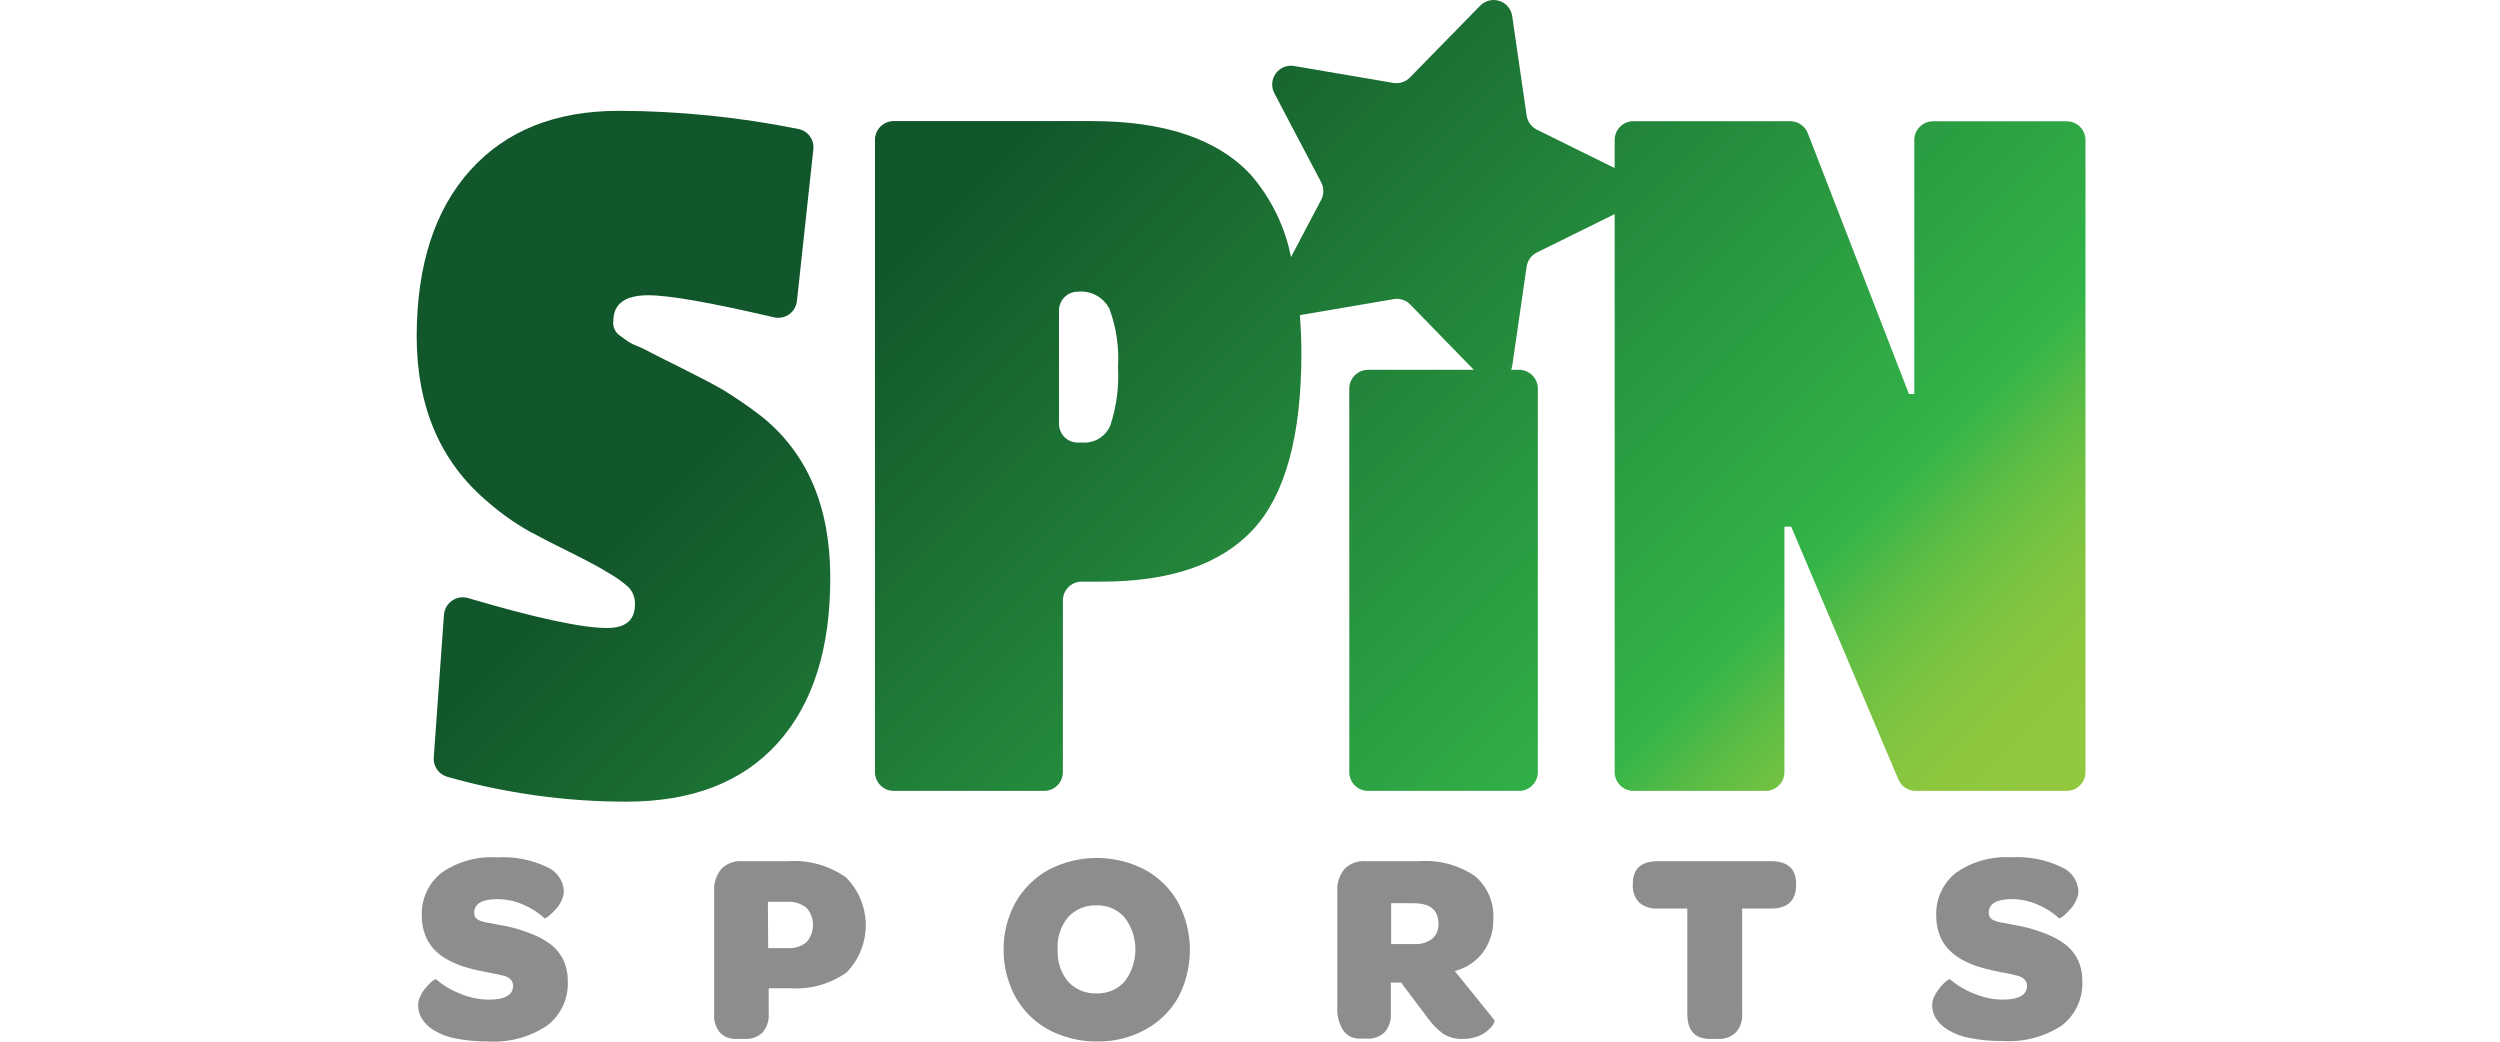 <?xml version="1.0" encoding="UTF-8"?> <svg xmlns="http://www.w3.org/2000/svg" width="120" height="50" viewBox="0 0 120 50" fill="none"><path d="M36.509 19.952C35.925 19.503 35.316 19.086 34.687 18.702C34.244 18.446 33.588 18.101 32.718 17.668C31.846 17.235 31.334 16.979 31.177 16.89C31.019 16.801 30.817 16.708 30.576 16.604C30.402 16.54 30.236 16.454 30.084 16.348L29.695 16.063C29.602 15.985 29.53 15.885 29.485 15.773C29.44 15.66 29.424 15.538 29.439 15.418C29.439 14.586 29.995 14.172 31.113 14.172C32.117 14.172 34.129 14.525 37.149 15.231C37.273 15.26 37.402 15.263 37.528 15.238C37.653 15.214 37.772 15.164 37.876 15.09C37.98 15.017 38.068 14.922 38.132 14.812C38.197 14.702 38.238 14.579 38.252 14.453L39.04 7.175C39.067 6.952 39.008 6.726 38.876 6.543C38.743 6.361 38.547 6.235 38.326 6.191C35.492 5.621 32.61 5.329 29.719 5.319C26.67 5.319 24.29 6.268 22.58 8.165C20.87 10.062 20.01 12.715 20 16.122C20 19.539 21.149 22.204 23.447 24.118C24.043 24.637 24.689 25.096 25.377 25.487C25.918 25.782 26.59 26.127 27.39 26.521C28.188 26.919 28.799 27.239 29.212 27.505C29.551 27.692 29.869 27.917 30.158 28.175C30.265 28.284 30.349 28.415 30.404 28.558C30.459 28.701 30.484 28.854 30.478 29.007C30.478 29.765 30.035 30.144 29.148 30.144C27.937 30.144 25.71 29.665 22.467 28.707C22.337 28.669 22.201 28.66 22.068 28.682C21.934 28.704 21.808 28.755 21.697 28.832C21.586 28.909 21.494 29.01 21.427 29.127C21.36 29.244 21.32 29.375 21.31 29.509L20.817 36.402C20.813 36.602 20.876 36.798 20.995 36.959C21.115 37.119 21.284 37.235 21.477 37.289C24.271 38.08 27.16 38.481 30.064 38.48C33.225 38.48 35.649 37.54 37.336 35.659C39.023 33.778 39.862 31.129 39.852 27.712C39.852 24.302 38.738 21.715 36.509 19.952ZM99.202 5.821H92.767C92.532 5.827 92.307 5.924 92.143 6.092C91.978 6.261 91.886 6.487 91.886 6.722V18.913H91.63L86.775 6.393C86.708 6.223 86.592 6.078 86.442 5.976C86.292 5.873 86.115 5.818 85.933 5.816H78.405C78.166 5.816 77.937 5.911 77.768 6.08C77.599 6.249 77.504 6.479 77.504 6.718V8.067L73.772 6.225C73.641 6.16 73.528 6.064 73.442 5.946C73.356 5.828 73.3 5.69 73.279 5.546L72.585 0.765C72.56 0.599 72.489 0.444 72.38 0.316C72.271 0.189 72.129 0.094 71.969 0.043C71.81 -0.008 71.639 -0.014 71.476 0.027C71.314 0.067 71.166 0.152 71.049 0.272L67.676 3.719C67.574 3.824 67.448 3.902 67.309 3.947C67.17 3.993 67.022 4.004 66.878 3.98L62.117 3.168C61.952 3.139 61.782 3.158 61.626 3.221C61.471 3.284 61.336 3.39 61.237 3.525C61.139 3.661 61.08 3.821 61.067 3.989C61.055 4.156 61.089 4.324 61.167 4.472L63.417 8.751C63.485 8.88 63.52 9.024 63.52 9.169C63.52 9.315 63.485 9.459 63.417 9.588L61.969 12.34C61.681 10.883 61.019 9.526 60.049 8.401C58.451 6.672 55.892 5.808 52.373 5.812H42.9C42.661 5.812 42.432 5.906 42.263 6.075C42.094 6.244 41.999 6.474 41.999 6.713V37.062C41.999 37.301 42.094 37.53 42.263 37.699C42.432 37.868 42.661 37.963 42.9 37.963H50.103C50.223 37.965 50.342 37.943 50.453 37.899C50.564 37.855 50.665 37.788 50.75 37.705C50.835 37.621 50.903 37.521 50.949 37.41C50.995 37.3 51.019 37.182 51.019 37.062V28.82C51.019 28.581 51.114 28.352 51.283 28.183C51.452 28.014 51.681 27.919 51.92 27.919H52.861C56.179 27.919 58.61 27.084 60.153 25.413C61.695 23.742 62.467 20.921 62.467 16.949C62.467 16.309 62.437 15.708 62.398 15.127L66.893 14.359C67.037 14.333 67.185 14.343 67.324 14.387C67.463 14.432 67.589 14.51 67.691 14.615L70.743 17.752H65.667C65.428 17.752 65.199 17.846 65.03 18.015C64.861 18.184 64.766 18.413 64.766 18.652V37.062C64.766 37.301 64.861 37.53 65.03 37.699C65.199 37.868 65.428 37.963 65.667 37.963H72.915C73.154 37.963 73.383 37.868 73.552 37.699C73.721 37.53 73.816 37.301 73.816 37.062V18.652C73.816 18.413 73.721 18.184 73.552 18.015C73.383 17.846 73.154 17.752 72.915 17.752H72.536C72.557 17.695 72.573 17.638 72.585 17.579L73.279 12.793C73.3 12.649 73.356 12.513 73.442 12.395C73.528 12.278 73.641 12.183 73.772 12.119L77.504 10.277V37.062C77.504 37.301 77.599 37.53 77.768 37.699C77.937 37.868 78.166 37.963 78.405 37.963H84.751C84.87 37.963 84.987 37.94 85.096 37.895C85.206 37.849 85.305 37.783 85.388 37.699C85.472 37.616 85.538 37.516 85.584 37.407C85.629 37.298 85.652 37.181 85.652 37.062V25.28H85.977L91.123 37.412C91.191 37.575 91.305 37.715 91.453 37.813C91.6 37.911 91.773 37.963 91.95 37.963H99.202C99.441 37.963 99.671 37.868 99.84 37.699C100.008 37.53 100.103 37.301 100.103 37.062V6.722C100.103 6.483 100.008 6.254 99.84 6.085C99.671 5.916 99.441 5.821 99.202 5.821ZM53.299 20.415C53.19 20.678 53 20.9 52.756 21.049C52.513 21.198 52.229 21.265 51.945 21.242H51.733C51.615 21.243 51.498 21.22 51.389 21.176C51.279 21.131 51.18 21.065 51.096 20.982C51.013 20.898 50.946 20.799 50.901 20.69C50.855 20.581 50.832 20.464 50.832 20.346V14.901C50.832 14.662 50.927 14.432 51.096 14.264C51.265 14.095 51.494 14 51.733 14C52.041 13.969 52.35 14.031 52.621 14.178C52.893 14.326 53.114 14.552 53.255 14.827C53.584 15.721 53.723 16.673 53.663 17.623C53.716 18.569 53.593 19.515 53.299 20.415Z" fill="url(#paint0_linear_22_503)"></path><path d="M20.069 48.244C20.069 48.116 20.098 47.99 20.153 47.875C20.202 47.748 20.268 47.629 20.349 47.52C20.427 47.421 20.509 47.325 20.596 47.234C20.661 47.164 20.733 47.102 20.812 47.047C20.872 47.008 20.911 46.993 20.93 47.008C21.272 47.301 21.662 47.533 22.083 47.692C22.514 47.879 22.977 47.977 23.447 47.983C24.234 47.983 24.628 47.761 24.628 47.318C24.63 47.24 24.609 47.163 24.569 47.097C24.534 47.037 24.488 46.985 24.431 46.944C24.355 46.895 24.272 46.858 24.185 46.836L23.88 46.767L23.506 46.693L23.102 46.614C22.817 46.558 22.536 46.486 22.26 46.398C21.989 46.311 21.727 46.199 21.477 46.063C21.239 45.931 21.022 45.765 20.832 45.57C20.648 45.37 20.504 45.136 20.409 44.881C20.297 44.589 20.242 44.278 20.246 43.965C20.229 43.571 20.306 43.178 20.469 42.819C20.633 42.459 20.878 42.144 21.187 41.897C21.972 41.35 22.92 41.088 23.875 41.154C24.694 41.104 25.512 41.264 26.253 41.617C26.482 41.713 26.679 41.872 26.823 42.075C26.966 42.277 27.05 42.516 27.065 42.764C27.065 42.908 27.033 43.051 26.972 43.182C26.917 43.317 26.842 43.443 26.75 43.556C26.667 43.656 26.578 43.752 26.484 43.842C26.413 43.913 26.336 43.977 26.253 44.034C26.184 44.074 26.15 44.088 26.135 44.074C25.83 43.794 25.478 43.571 25.096 43.414C24.718 43.251 24.311 43.164 23.899 43.158C23.141 43.158 22.762 43.374 22.762 43.812C22.759 43.897 22.783 43.98 22.831 44.049C22.893 44.122 22.976 44.175 23.067 44.202C23.172 44.239 23.279 44.269 23.387 44.29C23.491 44.29 23.639 44.339 23.835 44.369L24.328 44.462C24.724 44.548 25.113 44.666 25.49 44.817C25.816 44.94 26.123 45.105 26.406 45.309C26.672 45.509 26.888 45.769 27.036 46.068C27.184 46.385 27.258 46.732 27.253 47.082C27.274 47.492 27.196 47.901 27.025 48.274C26.853 48.648 26.593 48.973 26.268 49.224C25.436 49.78 24.445 50.05 23.447 49.992C22.919 49.997 22.393 49.95 21.876 49.849C21.503 49.781 21.146 49.645 20.822 49.45C20.592 49.313 20.396 49.124 20.251 48.899C20.13 48.702 20.067 48.475 20.069 48.244Z" fill="#8D8D8D"></path><path d="M34.279 48.653V42.788C34.252 42.398 34.375 42.013 34.623 41.71C34.751 41.581 34.906 41.481 35.075 41.417C35.245 41.352 35.427 41.325 35.608 41.336H37.834C38.819 41.27 39.798 41.545 40.606 42.114C41.209 42.717 41.55 43.533 41.557 44.386C41.563 45.239 41.234 46.061 40.64 46.673C39.852 47.234 38.893 47.504 37.927 47.436H36.898V48.662C36.92 48.988 36.814 49.31 36.603 49.559C36.489 49.667 36.355 49.751 36.207 49.804C36.06 49.857 35.903 49.879 35.746 49.869H35.362C35.212 49.879 35.062 49.856 34.922 49.803C34.782 49.749 34.654 49.666 34.55 49.559C34.347 49.302 34.25 48.978 34.279 48.653ZM36.873 45.511H37.824C38.144 45.528 38.46 45.427 38.71 45.226C38.913 44.998 39.024 44.703 39.024 44.398C39.024 44.094 38.913 43.799 38.71 43.571C38.443 43.366 38.111 43.264 37.775 43.286H36.859L36.873 45.511Z" fill="#8D8D8D"></path><path d="M48.173 45.575C48.166 44.787 48.363 44.01 48.744 43.32C49.119 42.657 49.672 42.111 50.34 41.745C51.052 41.374 51.843 41.181 52.647 41.181C53.45 41.181 54.241 41.374 54.953 41.745C55.62 42.106 56.172 42.649 56.544 43.31C56.919 44.016 57.115 44.803 57.115 45.602C57.115 46.401 56.919 47.188 56.544 47.894C56.169 48.544 55.62 49.076 54.958 49.431C54.252 49.812 53.461 50.005 52.659 49.992C52.041 49.996 51.428 49.884 50.852 49.662C50.32 49.465 49.836 49.157 49.432 48.759C49.028 48.361 48.713 47.882 48.508 47.353C48.282 46.788 48.169 46.184 48.173 45.575ZM50.768 45.575C50.735 46.129 50.911 46.675 51.26 47.106C51.433 47.297 51.646 47.448 51.883 47.547C52.121 47.647 52.377 47.693 52.634 47.683C52.888 47.692 53.142 47.646 53.376 47.546C53.61 47.447 53.819 47.297 53.988 47.106C54.321 46.665 54.5 46.128 54.5 45.575C54.5 45.023 54.321 44.485 53.988 44.044C53.82 43.852 53.612 43.699 53.377 43.598C53.143 43.496 52.889 43.449 52.634 43.458C52.377 43.447 52.12 43.492 51.883 43.592C51.645 43.691 51.433 43.843 51.26 44.034C50.907 44.467 50.731 45.018 50.768 45.575Z" fill="#8D8D8D"></path><path d="M64.19 48.357V42.788C64.163 42.398 64.287 42.013 64.535 41.71C64.663 41.582 64.818 41.483 64.987 41.418C65.157 41.354 65.338 41.326 65.519 41.336H68.144C69.082 41.27 70.015 41.522 70.793 42.05C71.093 42.303 71.329 42.622 71.483 42.983C71.637 43.344 71.704 43.736 71.679 44.128C71.69 44.694 71.518 45.249 71.187 45.708C70.849 46.154 70.37 46.472 69.828 46.609L71.738 48.973C71.74 48.977 71.741 48.982 71.741 48.987C71.741 48.992 71.74 48.998 71.738 49.002C71.735 49.038 71.725 49.073 71.709 49.105C71.671 49.191 71.618 49.268 71.551 49.332C71.461 49.425 71.362 49.51 71.256 49.583C71.118 49.674 70.967 49.742 70.808 49.785C70.616 49.841 70.417 49.87 70.217 49.869C69.882 49.883 69.55 49.796 69.266 49.618C68.949 49.38 68.675 49.09 68.454 48.761L67.253 47.166H66.76V48.643C66.784 48.97 66.678 49.294 66.465 49.544C66.351 49.653 66.216 49.737 66.067 49.791C65.919 49.844 65.76 49.866 65.603 49.854H65.298C65.139 49.863 64.98 49.831 64.836 49.763C64.692 49.694 64.568 49.59 64.476 49.46C64.27 49.13 64.17 48.745 64.19 48.357ZM66.775 45.314H67.873C68.184 45.337 68.493 45.248 68.745 45.063C68.847 44.974 68.927 44.862 68.979 44.736C69.031 44.611 69.054 44.475 69.045 44.339C69.045 43.675 68.646 43.355 67.843 43.355H66.775V45.314Z" fill="#8D8D8D"></path><path d="M78.375 42.464V42.424C78.375 41.7 78.774 41.336 79.582 41.336H84.998C85.805 41.336 86.214 41.7 86.214 42.424V42.464C86.214 43.232 85.805 43.611 84.998 43.611H83.624V48.653C83.636 48.816 83.616 48.981 83.564 49.137C83.511 49.292 83.428 49.436 83.319 49.559C83.201 49.667 83.063 49.751 82.913 49.805C82.762 49.858 82.602 49.88 82.442 49.869H82.078C81.354 49.869 80.99 49.465 80.99 48.653V43.611H79.577C79.251 43.635 78.93 43.531 78.68 43.32C78.573 43.206 78.49 43.072 78.438 42.924C78.385 42.776 78.364 42.62 78.375 42.464Z" fill="#8D8D8D"></path><path d="M92.742 48.244C92.745 48.116 92.774 47.991 92.826 47.875C92.877 47.748 92.945 47.629 93.028 47.52C93.103 47.421 93.184 47.325 93.269 47.234C93.335 47.166 93.408 47.103 93.486 47.047C93.55 47.008 93.589 46.993 93.604 47.008C93.945 47.301 94.335 47.533 94.756 47.692C95.186 47.878 95.647 47.976 96.115 47.983C96.903 47.983 97.297 47.761 97.297 47.318C97.298 47.24 97.278 47.163 97.238 47.097C97.202 47.036 97.153 46.984 97.095 46.944C97.02 46.894 96.936 46.857 96.849 46.836L96.553 46.762L96.179 46.688L95.775 46.609C95.491 46.553 95.21 46.481 94.933 46.392C94.671 46.307 94.417 46.196 94.175 46.063C93.936 45.932 93.719 45.766 93.53 45.57C93.343 45.371 93.197 45.137 93.102 44.881C92.99 44.589 92.935 44.278 92.939 43.965C92.923 43.571 92.999 43.178 93.162 42.819C93.326 42.459 93.572 42.144 93.88 41.897C94.659 41.353 95.6 41.089 96.548 41.149C97.369 41.1 98.189 41.259 98.931 41.612C99.164 41.706 99.366 41.864 99.513 42.068C99.66 42.272 99.747 42.513 99.764 42.764C99.763 42.908 99.732 43.051 99.67 43.182C99.615 43.317 99.54 43.443 99.448 43.556C99.365 43.656 99.276 43.752 99.183 43.842C99.112 43.913 99.034 43.977 98.951 44.034C98.887 44.074 98.848 44.088 98.833 44.074C98.528 43.794 98.176 43.571 97.794 43.414C97.416 43.25 97.01 43.163 96.598 43.158C95.839 43.158 95.46 43.374 95.46 43.812C95.457 43.897 95.481 43.98 95.529 44.049C95.591 44.122 95.674 44.175 95.766 44.202C95.87 44.238 95.977 44.268 96.086 44.29C96.189 44.29 96.337 44.339 96.534 44.369L97.026 44.462C97.424 44.549 97.814 44.667 98.193 44.817C98.517 44.941 98.823 45.107 99.104 45.309C99.372 45.508 99.588 45.768 99.734 46.068C99.882 46.385 99.956 46.732 99.951 47.082C99.972 47.492 99.893 47.901 99.722 48.274C99.55 48.647 99.291 48.973 98.966 49.224C98.121 49.777 97.118 50.038 96.11 49.967C95.585 49.973 95.06 49.925 94.544 49.824C94.171 49.756 93.812 49.621 93.486 49.425C93.258 49.286 93.065 49.098 92.92 48.874C92.805 48.684 92.743 48.466 92.742 48.244Z" fill="#8D8D8D"></path><defs><linearGradient id="paint0_linear_22_503" x1="34.796" y1="-4.09" x2="88.208" y2="49.322" gradientUnits="userSpaceOnUse"><stop offset="0.23" stop-color="#12562B"></stop><stop offset="0.78" stop-color="#33B449"></stop><stop offset="0.82" stop-color="#55BB45"></stop><stop offset="0.86" stop-color="#70C142"></stop><stop offset="0.9" stop-color="#83C540"></stop><stop offset="0.94" stop-color="#8EC73E"></stop><stop offset="0.99" stop-color="#92C83E"></stop></linearGradient></defs></svg> 